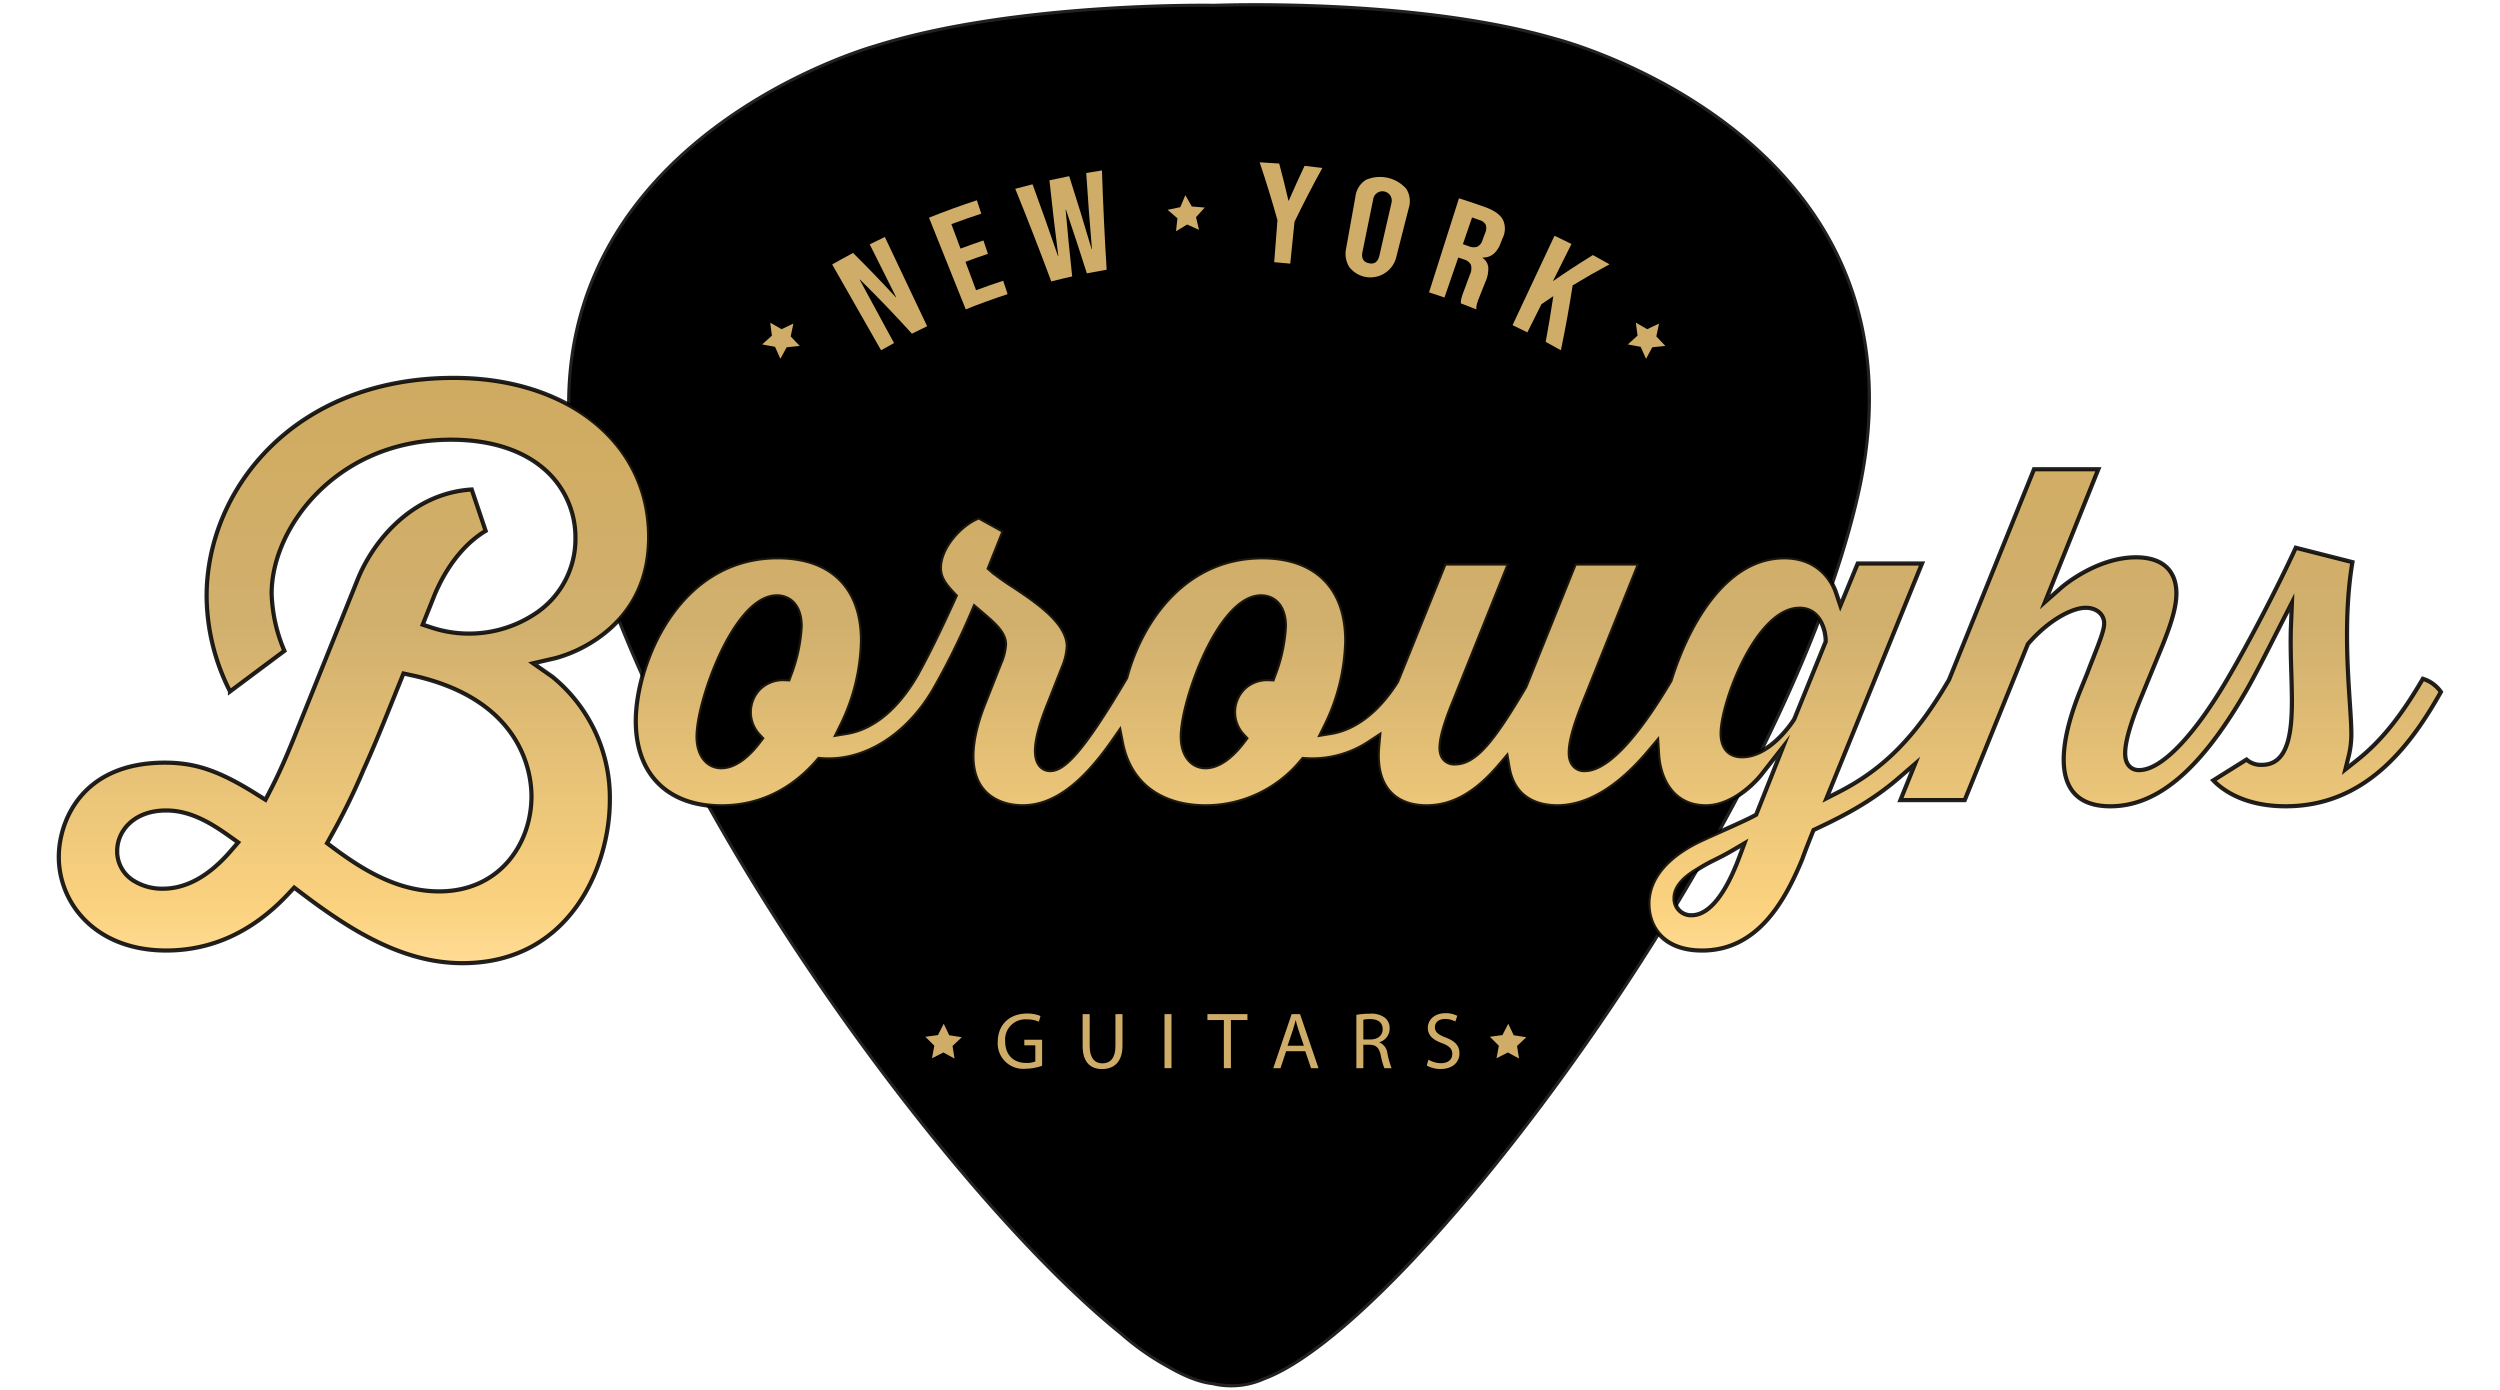 <svg xmlns="http://www.w3.org/2000/svg" xmlns:xlink="http://www.w3.org/1999/xlink" width="595.31" height="331.089" viewBox="0 0 595.31 331.089"><defs><linearGradient id="a" x1="0.5" x2="0.5" y2="1" gradientUnits="objectBoundingBox"><stop offset="0" stop-color="#ceaa62"/><stop offset="0.148" stop-color="#d1ad64"/><stop offset="0.424" stop-color="#d1b06e"/><stop offset="0.906" stop-color="#fbd27f"/><stop offset="1" stop-color="#ffdc95"/></linearGradient><filter id="b" x="0" y="75.985" width="595.31" height="167.373" filterUnits="userSpaceOnUse"><feOffset dx="1" dy="5" input="SourceAlpha"/><feGaussianBlur stdDeviation="4.5" result="c"/><feFlood flood-color="#0b0b0b" flood-opacity="0.553"/><feComposite operator="in" in2="c"/><feComposite in="SourceGraphic"/></filter></defs><g transform="translate(-662.385 -205.807)"><g transform="translate(690.217 210.557)"><path d="M380.857,8.138C347.13-1.742,299.63.145,299.63.145s-47.529-.89-81.036,9.7c0,0-91.671,25.332-69.846,111.076,17.2,67.564,86.572,162.523,128.3,196.176a62.093,62.093,0,0,0,11.312,7.935c4.022,2.312,7.6,3.717,10.6,4.048a19.507,19.507,0,0,0,12.384-1.1l.108-.052c35.317-13.04,123.289-131.228,141.585-210.2C473.011,31.542,380.857,8.138,380.857,8.138" transform="translate(-38.183 -4)"/><path d="M303.79,330.34h0a24.879,24.879,0,0,1-4.94-.522c-3.016-.34-6.667-1.73-10.851-4.134a62.365,62.365,0,0,1-11.437-8.022c-10.327-8.331-22.537-20.581-35.313-35.428a563.21,563.21,0,0,1-38.169-50.091c-6.3-9.279-12.3-18.683-17.825-27.953-5.77-9.675-11.066-19.268-15.741-28.511-10.152-20.071-17.383-38.433-21.492-54.577a101.183,101.183,0,0,1-3.287-29.611,78.3,78.3,0,0,1,5.02-24.371C154.688,54.232,163.183,42.635,175,32.653a117.54,117.54,0,0,1,15.351-10.917,134.71,134.71,0,0,1,13.95-7.28,110.508,110.508,0,0,1,14.077-5.333C247.013.079,285.686-.624,296.859-.624c1.628,0,2.607.016,2.763.018.313-.012,3.927-.144,9.6-.144,7.688,0,19.582.241,32.586,1.391C357.126,2,370.331,4.274,381.056,7.415a110.49,110.49,0,0,1,14.181,5.036,134.719,134.719,0,0,1,14.1,6.985A117.572,117.572,0,0,1,424.91,30.03c12.027,9.732,20.765,21.148,25.973,33.93a78.356,78.356,0,0,1,5.54,24.26,101.209,101.209,0,0,1-2.649,29.673,229.183,229.183,0,0,1-9.92,31.273c-4.109,10.516-9.161,21.693-15.017,33.221a557.729,557.729,0,0,1-39.589,65.587c-14.316,20.48-29.116,38.884-42.8,53.223-14.052,14.727-26.047,24.2-34.693,27.411l-.09.043A18.411,18.411,0,0,1,303.79,330.34ZM296.859.876c-4.759,0-17.433.142-32.292,1.456-18.169,1.607-33.56,4.374-45.746,8.224l-.026.008a108.559,108.559,0,0,0-13.92,5.279,133.188,133.188,0,0,0-13.794,7.205A115.969,115.969,0,0,0,175.934,33.83c-11.613,9.817-19.954,21.207-24.789,33.853a76.815,76.815,0,0,0-4.913,23.9,99.7,99.7,0,0,0,3.243,29.154c4.083,16.038,11.275,34.3,21.377,54.27,4.66,9.212,9.939,18.774,15.691,28.42,5.513,9.244,11.494,18.624,17.778,27.878a561.665,561.665,0,0,0,38.065,49.955c12.725,14.788,24.875,26.979,35.136,35.254l.038.033a61.918,61.918,0,0,0,11.16,7.827l.016.009c4.024,2.312,7.493,3.642,10.311,3.952l.034,0,.034.007a23.4,23.4,0,0,0,4.672.5,16.926,16.926,0,0,0,7.243-1.547l.09-.044.037-.019.039-.014c8.436-3.115,20.25-12.47,34.166-27.054,13.631-14.285,28.38-32.629,42.654-53.047A556.193,556.193,0,0,0,427.5,181.708c5.834-11.485,10.866-22.617,14.957-33.088a227.688,227.688,0,0,0,9.856-31.066,99.715,99.715,0,0,0,2.613-29.232,76.859,76.859,0,0,0-5.433-23.8c-5.111-12.545-13.7-23.759-25.527-33.33A116.064,116.064,0,0,0,408.59,20.739a133.22,133.22,0,0,0-13.939-6.907,108.233,108.233,0,0,0-13.978-4.967l-.026-.007C370.013,5.743,356.9,3.481,341.678,2.135,328.728.991,316.881.751,309.224.751c-5.879,0-9.527.142-9.563.144h-.044C299.606.894,298.615.876,296.859.876Z" transform="translate(-38.183 -4)" fill="rgba(255,255,255,0.13)"/><g transform="translate(-2.34 -0.509)"><path d="M343.861,57.05l1.538,2.687,3.085.257-2.08,2.294.709,3.014-2.824-1.27-2.648,1.6.336-3.078-2.346-2.021,3.032-.632Z" transform="translate(-87.094 -14.812)" fill="#cfad68"/><path d="M213.469,97.311l2.705,1.563,2.821-1.342-.65,3.057,2.148,2.269-3.106.325-1.495,2.745-1.269-2.855-3.071-.573,2.323-2.089Z" transform="translate(-55.558 -24.725)" fill="#cfad68"/><path d="M486.93,97.311l2.706,1.563,2.821-1.342-.65,3.057,2.147,2.269-3.106.325-1.494,2.745-1.27-2.855-3.071-.573,2.323-2.089Z" transform="translate(-122.889 -24.725)" fill="#cfad68"/><path d="M233.673,76.791q2.471-1.408,4.973-2.737,5.24,5.185,10.2,10.574l.067-.033q-3.15-6.3-6.3-12.589,1.792-.9,3.6-1.756,5.037,10.627,10.074,21.253-1.825.865-3.628,1.776-5.979-6.6-12.371-12.9c-.023.014-.044.026-.068.038q4.092,7.546,8.183,15.094-1.548.838-3.083,1.713Q239.5,87.007,233.673,76.791" transform="translate(-61.005 -18.062)" fill="#cfad68"/><path d="M264.262,62.8q5.644-2.265,11.4-4.146.522,1.594,1.045,3.192-3.576,1.171-7.115,2.492l2.175,5.824q2.715-1.014,5.455-1.937.536,1.591,1.073,3.184-2.69.906-5.353,1.9,1.263,3.383,2.527,6.767,3.212-1.2,6.462-2.264.522,1.6,1.045,3.195-5.025,1.645-9.964,3.625-4.377-10.917-8.751-21.831" transform="translate(-68.537 -15.207)" fill="#cfad68"/><path d="M291.511,53.6q2.056-.559,4.12-1.07,3.126,8.539,6.067,17.13l.07-.016q-1.158-9.014-2.117-18.061,2.348-.525,4.706-.989,2.771,8.665,5.342,17.381l.072-.015Q309,58.911,308.41,49.84q1.874-.327,3.749-.615.381,11.839,1.117,23.642-2.361.4-4.714.867-2.407-7.6-4.981-15.167l-.075.016q.7,7.958,1.561,15.887-2.5.555-4.98,1.189-4.117-11.085-8.577-22.061" transform="translate(-75.246 -12.886)" fill="#cfad68"/><path d="M372.962,60.463q-1.931-6.923-4.247-13.8,2.33.116,4.658.289,1.17,4.416,2.2,8.845l.075.006q1.814-4.17,3.763-8.3,2.121.228,4.241.5-3.506,6.354-6.637,12.826-.508,4.981-1.012,9.961-1.909-.194-3.822-.342.387-4.991.777-9.983" transform="translate(-94.255 -12.254)" fill="#cfad68"/><path d="M396.744,72.721a6.051,6.051,0,0,1-.72-4.574l2.183-12.169a5.514,5.514,0,0,1,2.454-3.989,8.366,8.366,0,0,1,9.65,2.089,5.513,5.513,0,0,1,.586,4.647q-1.524,5.99-3.049,11.982a6.357,6.357,0,0,1-11.1,2.013M403.918,70q1.436-6.256,2.87-12.51a2.222,2.222,0,1,0-4.337-.939q-1.281,6.288-2.564,12.576c-.306,1.515.206,2.4,1.527,2.689s2.157-.311,2.5-1.816" transform="translate(-100.944 -13.375)" fill="#cfad68"/><path d="M429.355,58.032q3.132.995,6.232,2.1c2.157.772,3.566,1.787,4.222,2.989a5,5,0,0,1-.048,4.367q-.266.67-.534,1.342c-.9,2.27-2.333,3.357-4.266,3.316l-.023.063a3.1,3.1,0,0,1,1.4,2.306,7.4,7.4,0,0,1-.652,3.319l-1.529,3.841a14.455,14.455,0,0,0-.534,1.54,3.849,3.849,0,0,0-.126,1.271q-1.843-.737-3.7-1.432a5.165,5.165,0,0,1,.109-1.107,15.37,15.37,0,0,1,.564-1.725q.746-2.016,1.494-4.033a3.333,3.333,0,0,0,.239-2.311,2.581,2.581,0,0,0-1.67-1.28q-.672-.24-1.345-.47-1.641,4.767-3.284,9.53-1.837-.632-3.682-1.22,3.567-11.206,7.133-22.411m2.371,11.429a2.784,2.784,0,0,0,1.977.106,2.5,2.5,0,0,0,1.26-1.578l.631-1.7a2.645,2.645,0,0,0,.141-1.919,2.2,2.2,0,0,0-1.391-1.11q-.933-.335-1.871-.657-1.1,3.177-2.189,6.353.722.249,1.443.505" transform="translate(-107.429 -15.054)" fill="#cfad68"/><path d="M458.593,69.86q2.031.953,4.044,1.959-2.213,4.433-4.427,8.868,4.643-3.222,9.523-6.226,1.99,1.072,3.96,2.2-4.484,2.413-8.779,5.02-1.194,7.794-2.8,15.449-1.8-1.026-3.617-2,1.009-5.409,1.817-10.883-1.428.95-2.83,1.92-1.672,3.351-3.346,6.7-1.759-.879-3.535-1.713,5-10.644,9.994-21.289" transform="translate(-113.924 -17.966)" fill="#cfad68"/></g><g transform="translate(-4 6)"><path d="M284.179,325.164a12.018,12.018,0,0,1-3.952.707,6.049,6.049,0,0,1-6.608-6.5c.02-3.838,2.654-6.645,6.971-6.645a7.991,7.991,0,0,1,3.209.591l-.4,1.357a6.654,6.654,0,0,0-2.845-.555,4.815,4.815,0,0,0-5.176,5.176c0,3.265,1.967,5.193,4.965,5.193a5.441,5.441,0,0,0,2.216-.343v-3.84H279.94v-1.337h4.238Z" transform="translate(-59.858 -82.13)" fill="#cfad68"/><path d="M305.415,312.912v7.619c0,2.885,1.278,4.107,3,4.107,1.911,0,3.133-1.26,3.133-4.107v-7.619h1.68v7.507c0,3.952-2.081,5.575-4.87,5.575-2.636,0-4.621-1.508-4.621-5.5v-7.581Z" transform="translate(-69.768 -82.178)" fill="#cfad68"/><rect width="1.662" height="12.871" transform="translate(253.466 230.735)" fill="#cfad68"/><path d="M353.376,314.325h-3.914v-1.413h9.528v1.413h-3.934v11.46h-1.68Z" transform="translate(-85.777 -82.178)" fill="#cfad68"/><path d="M376.5,321.737l-1.337,4.047H373.44l4.373-12.871h2l4.393,12.871h-1.776l-1.375-4.047Zm4.22-1.3-1.26-3.705c-.288-.841-.478-1.6-.667-2.349h-.039c-.191.763-.4,1.547-.65,2.33l-1.26,3.724Z" transform="translate(-94.074 -82.178)" fill="#cfad68"/><path d="M402.985,313.05a17.311,17.311,0,0,1,3.189-.268,5.264,5.264,0,0,1,3.724,1.051,3.2,3.2,0,0,1,1.012,2.444,3.38,3.38,0,0,1-2.425,3.285v.057a3.209,3.209,0,0,1,1.891,2.6,20.57,20.57,0,0,0,.993,3.531h-1.717a16.957,16.957,0,0,1-.861-3.074c-.381-1.776-1.07-2.444-2.579-2.5h-1.565v5.575h-1.661Zm1.661,5.863h1.7c1.776,0,2.9-.975,2.9-2.444,0-1.662-1.2-2.388-2.959-2.407a6.908,6.908,0,0,0-1.643.153Z" transform="translate(-103.833 -82.143)" fill="#cfad68"/><path d="M428.834,323.685a5.883,5.883,0,0,0,2.978.84c1.7,0,2.694-.9,2.694-2.2,0-1.2-.687-1.892-2.425-2.559-2.1-.745-3.4-1.833-3.4-3.648,0-2,1.664-3.5,4.165-3.5a5.861,5.861,0,0,1,2.846.629l-.458,1.357a5.141,5.141,0,0,0-2.446-.611c-1.756,0-2.424,1.05-2.424,1.93,0,1.2.782,1.795,2.559,2.482,2.176.839,3.283,1.891,3.283,3.781,0,1.985-1.47,3.723-4.507,3.723a6.638,6.638,0,0,1-3.283-.839Z" transform="translate(-112.511 -82.103)" fill="#cfad68"/><path d="M451.516,319.126l3-.4,1.376-2.7,1.305,2.735,2.994.473-2.2,2.087.475,2.992-2.664-1.445-2.7,1.374.55-2.978Z" transform="translate(-120.578 -82.996)" fill="#cfad68"/><path d="M247.524,319.126l3-.4,1.376-2.7,1.305,2.735,2.993.473-2.2,2.087.473,2.992-2.663-1.445-2.7,1.374.551-2.978Z" transform="translate(-51.005 -82.996)" fill="#cfad68"/></g></g><g transform="translate(35.385 11.854)"><g transform="translate(640 278.938)"><g transform="matrix(1, 0, 0, 1, -13, -84.98)" filter="url(#b)"><path d="M57.83,122.726l-1.775-1.344-1.525,1.623c-8.324,8.859-18.064,13.351-28.949,13.351C8.786,136.357,0,125.144,0,114.069c0-8.337,5.32-22.446,25.263-22.446,7.271,0,12.942,1.937,21.672,7.4l2.281,1.428,1.236-2.393c2.357-4.565,4.081-8.765,5.223-11.545l.107-.261L71.156,47.993c3.854-9.511,13.213-20.555,27.171-21.42l3.32,9.862c-2.949,1.749-8.184,5.939-12.08,15.045l-2.908,7.283,2.518.821a28.477,28.477,0,0,0,24.836-3.829,21.278,21.278,0,0,0,9.006-17.588A21.464,21.464,0,0,0,115.5,21.634c-5.259-4.521-12.888-6.911-22.065-6.911-15.763,0-25.9,6.759-31.625,12.428-6.964,6.894-11.121,15.939-11.121,24.2A37.337,37.337,0,0,0,53.728,65l-12.95,9.667a50.873,50.873,0,0,1-5.584-22.686C35.194,26.782,55.826,0,94.064,0c27.382,0,46.506,15.564,46.506,37.849,0,9.785-3.677,17.591-10.928,23.2a33.068,33.068,0,0,1-11.245,5.66l-5.437,1.254,4.574,3.2a37.167,37.167,0,0,1,13.684,29.405c0,15.6-9.345,38.8-35.092,38.8C81.795,139.373,69.251,131.372,57.83,122.726ZM81.3,72.328q-.715,1.77-1.446,3.595c-2.283,5.687-4.644,11.568-7.231,17.27l-.034.078a158.164,158.164,0,0,1-7.644,15.622L63.89,110.8l1.751,1.3c6.794,5.031,15.069,10.173,24.936,10.173,14.429,0,21.978-11.394,21.978-22.65,0-5.3-2.05-23.027-28.427-28.786l-2.043-.446Zm-67.4,40.312a8.222,8.222,0,0,0,3.747,6.981,12.835,12.835,0,0,0,7.134,2.013c5.569,0,11-3.013,16.141-8.956l1.79-2.068-2.228-1.584c-4.4-3.124-9.244-6.016-14.911-6.016C17.916,103.01,13.907,107.854,13.907,112.639Zm364.619,12.51c.106-7.488,6.692-12.225,12.186-14.875,1.3-.612,3.026-1.383,4.85-2.2,3.246-1.452,6.6-2.953,8.231-3.843l.393-.215,6.375-16.08-5.282,6.731c-.058.073-5.848,7.346-13.057,7.346-7.823,0-11.014-6.394-11.391-12.378l-.195-3.088-1.991,2.366c-7.313,8.693-14.661,13.1-21.84,13.1-3.722,0-10.174-1.192-11.566-9.173l-.454-2.6-1.711,2.012c-5.666,6.662-11.191,9.765-17.389,9.765-3.725,0-6.75-1.155-8.748-3.34-2.251-2.463-3.178-6.137-2.757-10.919l.225-2.548-2.138,1.4a24.448,24.448,0,0,1-15.34,4.191l-.626-.049-.41.476a29.519,29.519,0,0,1-22.711,10.79c-10.825,0-18.113-5.481-20-15.037l-.563-2.857L250.954,86.5c-7.4,10.581-14.218,15.509-21.45,15.509-4.368,0-8.017-1.7-10.011-4.671-2.91-4.333-2.534-11.337,1.093-20.268l3.619-9.176a12.667,12.667,0,0,0,1.107-4.429c0-2.761-2.5-4.892-5.664-7.589l-1.6-1.363-.663,1.549A170.92,170.92,0,0,1,208.4,74.187l-.063.111c-6.405,10.971-16.629,17.286-26.713,16.5L181,90.747l-.41.476c-4.237,4.922-11.616,10.79-22.712,10.79-12.829,0-20.487-7.587-20.487-20.295,0-13.6,9.926-39,33.84-39,12.732,0,20.035,7.231,20.035,19.841a47.653,47.653,0,0,1-4.965,20.2l-1.062,2.162,2.374-.388c6.241-1.021,11.98-5.734,16.6-13.631l.284-.486-.005-.016c2.393-4.307,5.475-10.579,8.72-17.751l.344-.76-.573-.606c-2.055-2.173-3.169-3.783-3.169-6.06,0-4.85,4.962-10.366,9.283-12.02l5.914,3.281-3.541,8.866.659.579a51.677,51.677,0,0,0,5.105,3.662c5.5,3.657,13.03,8.666,13.03,14.334a14.946,14.946,0,0,1-1.271,5.212l-3.162,8.031c-3.139,7.654-3.909,12.505-2.353,14.828a3.041,3.041,0,0,0,2.594,1.394c3.08,0,7.322-3.718,18.014-21.861l.085-.143.044-.161c3.754-13.779,14.217-28.5,32.324-28.5,12.733,0,20.035,7.231,20.035,19.841a47.655,47.655,0,0,1-4.965,20.2l-1.062,2.162,2.374-.388c5.817-.952,11.243-5.151,15.693-12.145l.061-.1L330.03,44.2h15.324L332.122,77.167c-3.805,9.3-3.381,11.95-2.464,13.319a3.16,3.16,0,0,0,2.819,1.316c5.019,0,9.379-5.861,16.682-18.176l.048-.082L361.037,44.2h15.322L363.126,77.172c-4.19,10.352-3.6,13.363-2.609,14.829a3.227,3.227,0,0,0,2.853,1.388c6.451,0,14.622-11.526,20.34-21.194l.073-.124.043-.137c1.75-5.577,4.919-13.556,10.081-19.9,5.021-6.176,10.737-9.307,16.987-9.307,9.058,0,11.828,6.941,12.291,8.332l1.054,3.166L428.36,44.2h15.319l-22.743,55.9,2.971-1.519c10.751-5.5,18.332-13.221,26.165-26.653l.045-.077,20.229-50.1h15.322L472.976,53.345l3.917-3.452c.081-.072,8.246-7.171,17.74-7.171,6.206,0,9.624,3.061,9.624,8.619,0,2.908-.988,6.6-3.3,12.336l-5.55,13.5c-4.192,10.5-3.623,13.48-2.659,14.907a3.039,3.039,0,0,0,2.679,1.305c5.308,0,13.324-8.409,21.441-22.495l.152-.265c4.179-7.149,11.162-20.377,15.654-30.185l13.5,3.429c-2.036,12.12-1.185,24.989-.616,33.593.171,2.581.318,4.809.344,6.405a22.685,22.685,0,0,1-.528,5.82l-.882,3.541,2.855-2.267c5.618-4.46,10.31-10.265,15.594-19.317a8.108,8.108,0,0,1,4.3,3.129c-7.2,12.809-17.915,27.234-36.955,27.234-10.1,0-15.275-4.092-17.254-6.172l7.919-4.957a5.211,5.211,0,0,0,3.678,1.257c6.277,0,7.123-7.733,7.123-15.3,0-1.916-.065-4.107-.134-6.427-.114-3.8-.231-7.738-.093-11.206l.226-5.66L529.171,58.6c-.481.945-.962,1.892-1.44,2.834-2.468,4.865-4.8,9.46-6.678,12.753l-.247.433h0c-10.8,18.687-21.063,27.394-32.285,27.394-4.37,0-7.491-1.34-9.277-3.982-3.005-4.446-2.295-12.554,2.052-23.44l1.7-4.194.01-.025c.519-1.37,1.03-2.673,1.48-3.823,1.543-3.941,2.562-6.544,2.562-8.067,0-2.2-1.813-3.735-4.408-3.735-2.99,0-8.523,2.651-13.607,8.472l-.138.157L453.85,100.54H438.532l3.478-8.613-3.88,3.352c-6.1,5.268-12.34,8.678-19.837,12.178l-.442.206-.183.453c-.07.172-1.7,4.209-2.5,6.484-4.195,10.137-10.7,21.758-23.85,21.758C381.886,136.358,378.526,130.559,378.526,125.149Zm19.86-12.537c-1.408.826-2.666,1.461-3.883,2.074a42.252,42.252,0,0,0-4.641,2.595c-3.386,2.041-5.1,4.263-5.1,6.6a3.9,3.9,0,0,0,4.068,4.076c2.821,0,7.079-2.4,11.347-13.843l1.221-3.272ZM273.008,65.689c-3.241,6.882-5.593,15.2-5.593,19.771,0,4.336,2.272,7.249,5.654,7.249,2.907,0,6.027-2.091,9.021-6.045l.63-.833-.712-.764a8.014,8.014,0,0,1,.216-11.159,8.011,8.011,0,0,1,5.956-2.169l.91.037.308-.859a37.807,37.807,0,0,0,2.563-11.754c0-5.262-2.921-7.136-5.654-7.136C280.333,52.026,275.411,60.586,273.008,65.689Zm-115.307,0c-3.241,6.882-5.593,15.2-5.593,19.771,0,4.336,2.272,7.249,5.654,7.249,2.907,0,6.027-2.091,9.022-6.045l.632-.834-.713-.765a8.011,8.011,0,0,1,.216-11.158,8.009,8.009,0,0,1,5.956-2.169l.91.037.308-.859a37.8,37.8,0,0,0,2.562-11.754c0-5.262-2.92-7.136-5.652-7.136C165.027,52.026,160.1,60.586,157.7,65.688ZM395.963,84.666c0,3.454,1.772,5.435,4.861,5.435,6.832,0,12.144-8.388,12.367-8.745l.057-.091,7.491-18.471,0-.254c-.047-2.617-1.406-7.567-6.218-7.567C404.31,54.973,395.963,77.391,395.963,84.666Z" transform="translate(13 84.98)" stroke="rgba(0,0,0,0.87)" stroke-miterlimit="10" stroke-width="1" fill="url(#a)"/></g></g></g></g></svg>